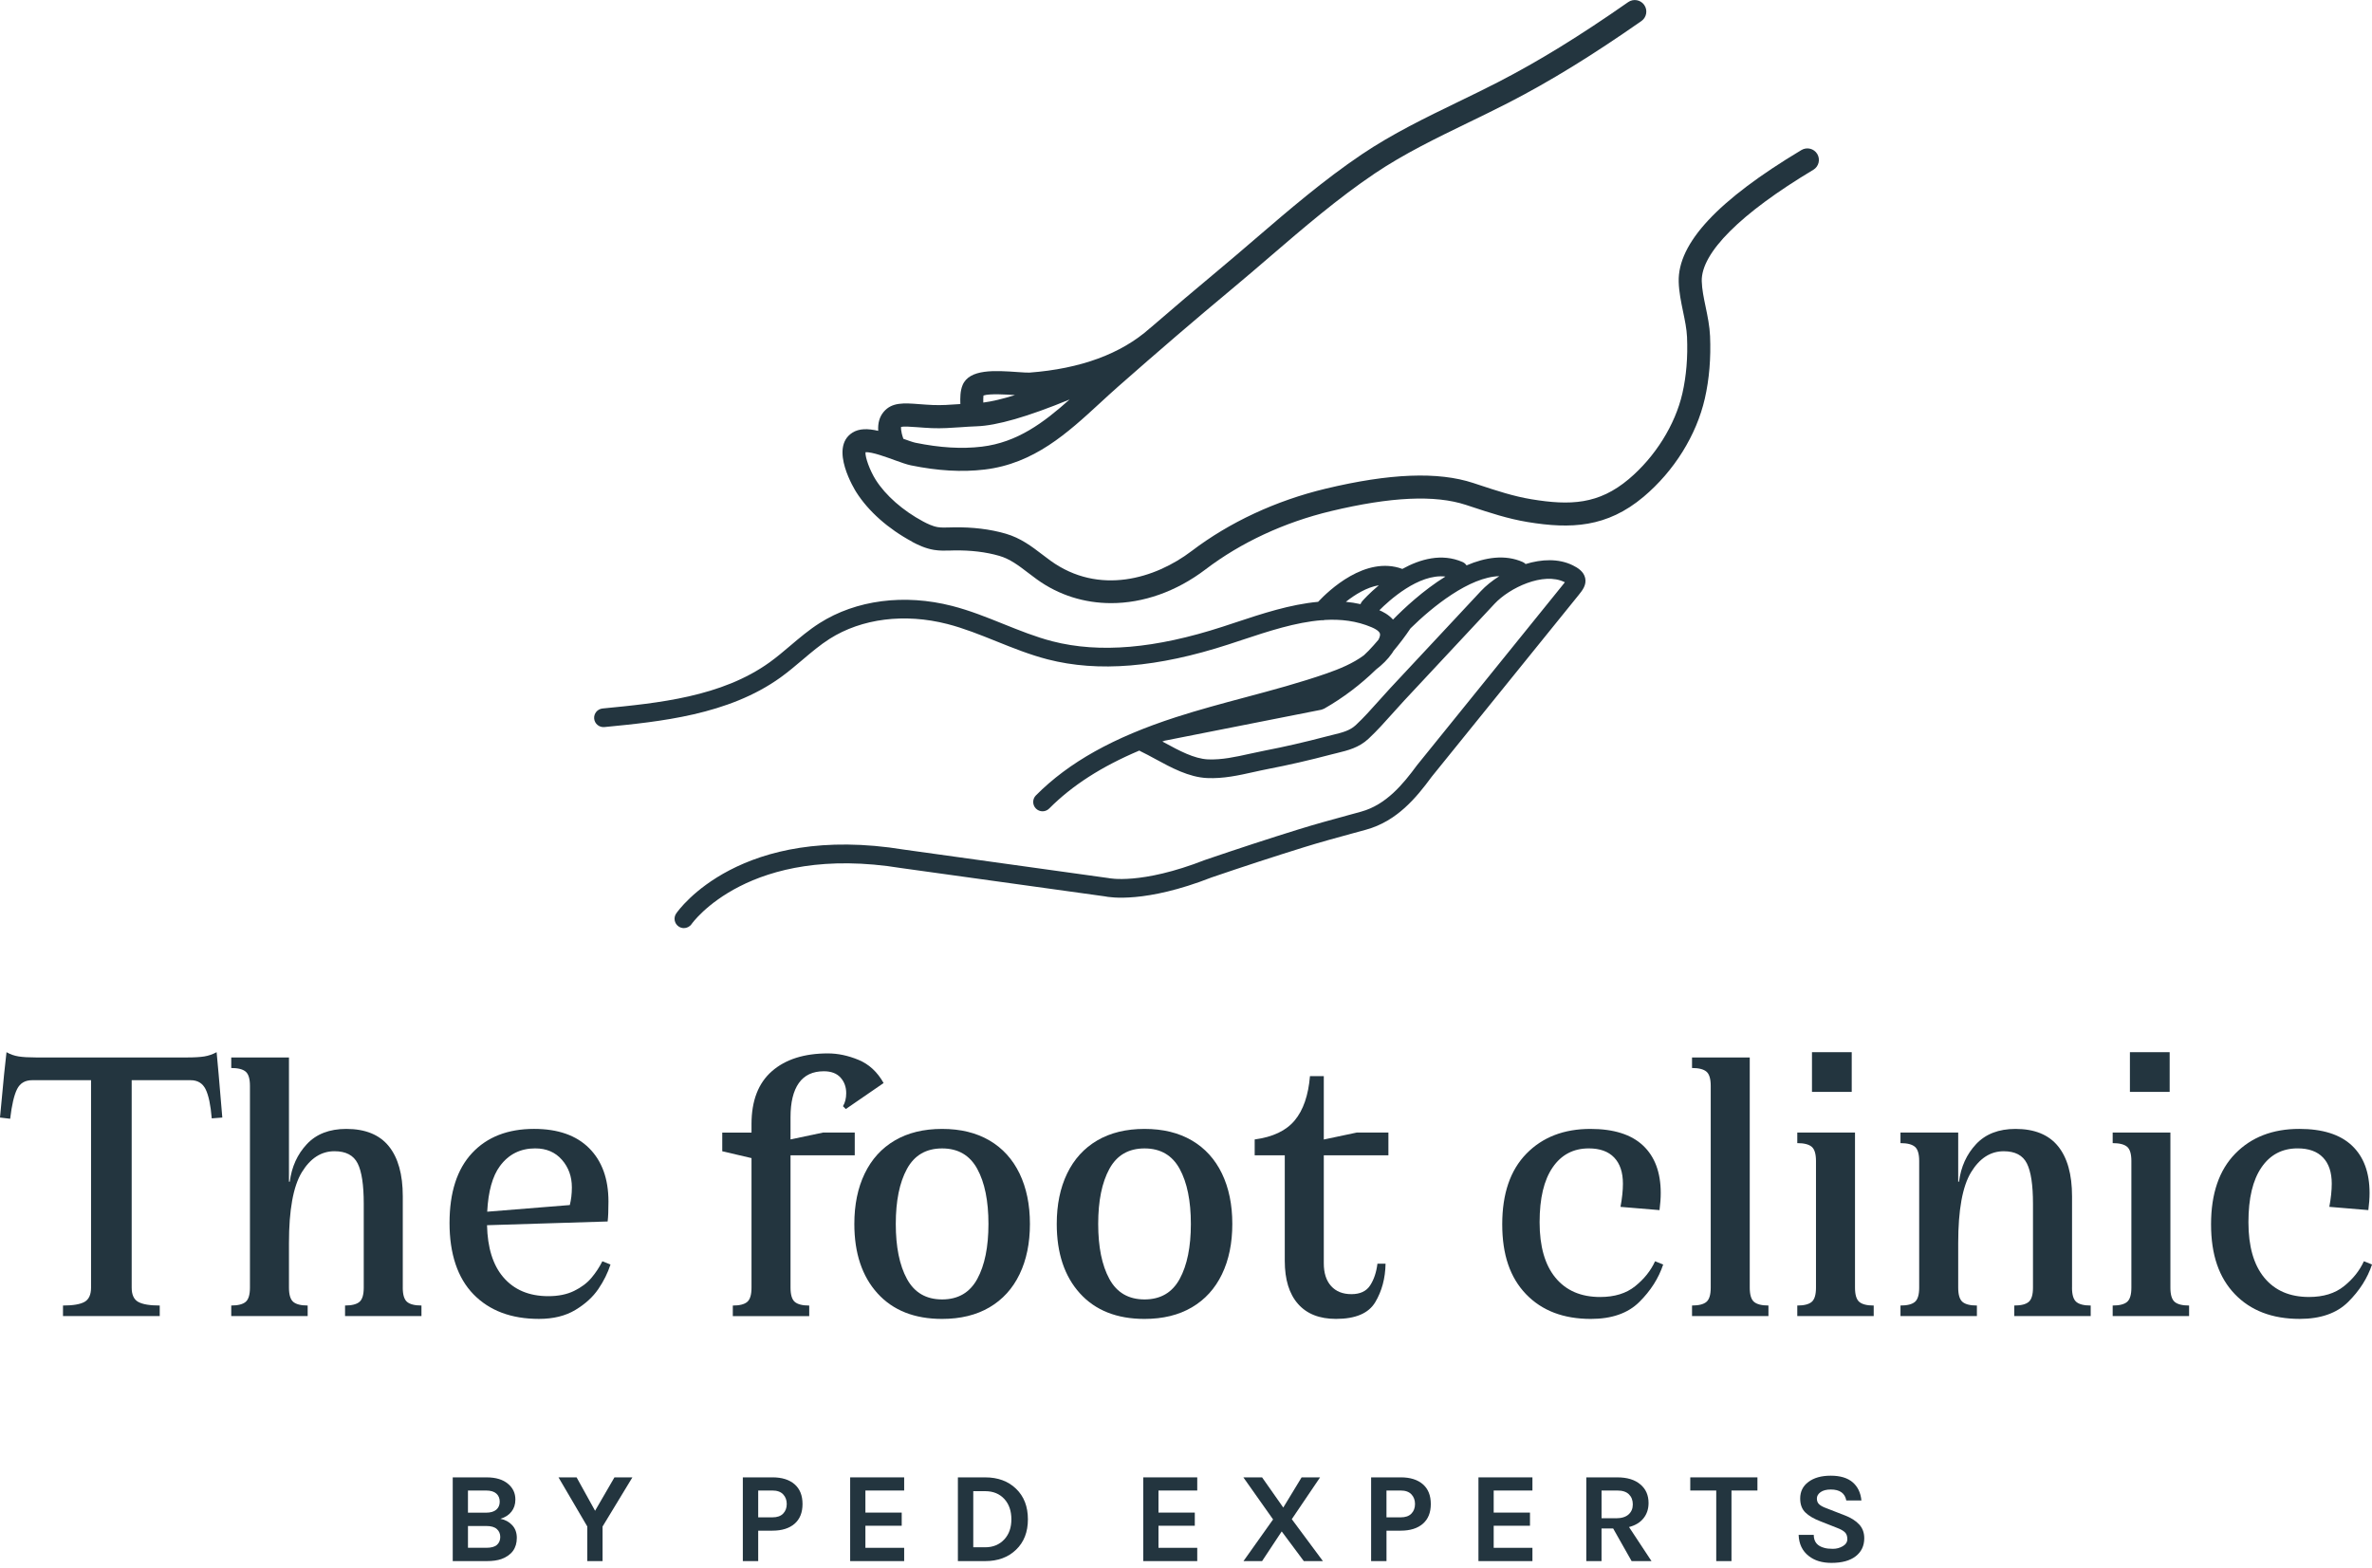 <svg width="478" height="316" viewBox="0 0 478 316" fill="none" xmlns="http://www.w3.org/2000/svg">
<g clip-path="url(#clip0_2027_3033)">
<path d="M43.657 212.083C42.837 212.521 42.004 212.807 41.16 212.943C40.311 213.078 39.152 213.146 37.678 213.146H7.29C5.816 213.146 4.641 213.078 3.768 212.943C2.892 212.807 2.075 212.521 1.311 212.083L0.821 216.584L0 225.256L2.047 225.503C2.374 222.721 2.84 220.731 3.442 219.529C4.043 218.327 5.051 217.73 6.473 217.73H18.347V259.547C18.347 260.967 17.909 261.918 17.037 262.412C16.16 262.902 14.714 263.148 12.695 263.148V265.273H32.189V263.148C30.17 263.148 28.72 262.902 27.848 262.412C26.971 261.922 26.537 260.967 26.537 259.547V217.73H38.411C39.829 217.73 40.841 218.343 41.443 219.573C42.044 220.799 42.45 222.753 42.669 225.423L44.8 225.26L44.064 216.588L43.653 212.087L43.657 212.083Z" fill="#23353F"/>
<path d="M81.168 259.547V241.136C81.168 236.715 80.224 233.348 78.344 231.027C76.46 228.711 73.608 227.549 69.784 227.549C66.398 227.549 63.749 228.572 61.837 230.617C59.925 232.663 58.778 235.186 58.395 238.187H58.232V213.146H46.601V215.271C47.963 215.271 48.935 215.518 49.508 216.007C50.082 216.497 50.369 217.452 50.369 218.873V259.543C50.369 260.964 50.082 261.915 49.508 262.408C48.935 262.898 47.963 263.145 46.601 263.145V265.27H62V263.145C60.634 263.145 59.666 262.898 59.092 262.408C58.519 261.919 58.232 260.964 58.232 259.543V250.541C58.232 243.886 59.092 239.138 60.813 236.301C62.534 233.467 64.733 232.046 67.406 232.046C69.7 232.046 71.253 232.866 72.074 234.502C72.895 236.137 73.301 238.84 73.301 242.605V259.543C73.301 260.964 73.014 261.915 72.441 262.408C71.867 262.898 70.895 263.145 69.533 263.145V265.27H84.932V263.145C83.566 263.145 82.598 262.898 82.024 262.408C81.451 261.919 81.164 260.964 81.164 259.543L81.168 259.547Z" fill="#23353F"/>
<path d="M120.567 259.833C121.659 258.225 122.479 256.574 123.025 254.882L121.388 254.226C120.787 255.428 120.05 256.546 119.177 257.581C118.301 258.619 117.142 259.491 115.696 260.199C114.25 260.908 112.513 261.262 110.494 261.262C106.618 261.262 103.586 259.981 101.404 257.418C99.324 254.974 98.245 251.48 98.145 246.959L122.452 246.206C122.559 245.335 122.615 243.998 122.615 242.195C122.615 237.614 121.316 234.024 118.723 231.433C116.13 228.842 112.429 227.545 107.626 227.545C102.328 227.545 98.165 229.169 95.134 232.412C92.103 235.66 90.589 240.364 90.589 246.529C90.589 252.694 92.198 257.589 95.421 260.892C98.643 264.195 103.037 265.843 108.609 265.843C111.505 265.843 113.947 265.242 115.939 264.044C117.93 262.846 119.472 261.441 120.567 259.829V259.833ZM107.869 231.477C110.107 231.477 111.896 232.241 113.234 233.769C114.573 235.298 115.242 237.152 115.242 239.333C115.242 240.67 115.09 241.844 114.827 242.895L98.181 244.236C98.388 240.149 99.241 237.077 100.746 235.035C102.495 232.663 104.869 231.473 107.873 231.473L107.869 231.477Z" fill="#23353F"/>
<path d="M159.305 259.547V232.87H172.247V228.285H165.858L159.305 229.666V225.173C159.305 222.172 159.863 219.88 160.982 218.3C162.102 216.72 163.779 215.928 166.021 215.928C167.495 215.928 168.614 216.354 169.379 217.197C170.144 218.045 170.526 219.092 170.526 220.349C170.526 221.384 170.307 222.26 169.873 222.968L170.447 223.541L178.063 218.304C176.808 216.067 175.127 214.515 173.024 213.639C170.921 212.768 168.861 212.33 166.842 212.33C162.038 212.33 158.27 213.532 155.537 215.932C152.805 218.332 151.442 221.878 151.442 226.57V228.289H145.547V232.054L151.442 233.431V259.551C151.442 260.972 151.155 261.923 150.582 262.416C150.008 262.906 149.04 263.153 147.674 263.153V265.278H163.074V263.153C161.707 263.153 160.739 262.906 160.166 262.416C159.592 261.927 159.305 260.972 159.305 259.551V259.547Z" fill="#23353F"/>
<path d="M199.398 229.881C196.749 228.325 193.57 227.549 189.854 227.549C186.138 227.549 182.959 228.325 180.314 229.881C177.665 231.437 175.646 233.658 174.251 236.551C172.857 239.445 172.164 242.827 172.164 246.7C172.164 252.59 173.722 257.258 176.833 260.693C179.944 264.127 184.285 265.847 189.854 265.847C193.567 265.847 196.745 265.071 199.398 263.515C202.047 261.958 204.067 259.738 205.461 256.844C206.855 253.955 207.548 250.572 207.548 246.696C207.548 242.819 206.851 239.441 205.461 236.547C204.067 233.658 202.047 231.433 199.398 229.877V229.881ZM196.94 257.788C195.439 260.542 193.077 261.919 189.854 261.919C186.632 261.919 184.269 260.542 182.768 257.788C181.266 255.034 180.517 251.336 180.517 246.7C180.517 242.063 181.266 238.366 182.768 235.612C184.269 232.858 186.632 231.481 189.854 231.481C193.077 231.481 195.435 232.858 196.94 235.612C198.442 238.366 199.191 242.063 199.191 246.7C199.191 251.336 198.442 255.034 196.94 257.788Z" fill="#23353F"/>
<path d="M240.187 229.881C237.538 228.325 234.36 227.549 230.647 227.549C226.935 227.549 223.752 228.325 221.103 229.881C218.454 231.437 216.435 233.658 215.04 236.551C213.646 239.445 212.953 242.827 212.953 246.7C212.953 252.59 214.511 257.258 217.622 260.693C220.733 264.127 225.074 265.847 230.643 265.847C234.356 265.847 237.534 265.071 240.183 263.515C242.832 261.958 244.852 259.738 246.246 256.844C247.64 253.955 248.333 250.572 248.333 246.696C248.333 242.819 247.636 239.441 246.246 236.547C244.852 233.658 242.832 231.433 240.183 229.877L240.187 229.881ZM237.729 257.788C236.228 260.542 233.866 261.919 230.643 261.919C227.421 261.919 225.058 260.542 223.557 257.788C222.055 255.034 221.306 251.336 221.306 246.7C221.306 242.063 222.055 238.366 223.557 235.612C225.058 232.858 227.421 231.481 230.643 231.481C233.866 231.481 236.224 232.858 237.729 235.612C239.231 238.366 239.98 242.063 239.98 246.7C239.98 251.336 239.231 255.034 237.729 257.788Z" fill="#23353F"/>
<path d="M277.128 262.492C278.467 260.255 279.164 257.664 279.215 254.719H277.578C277.359 256.466 276.869 257.923 276.104 259.097C275.34 260.271 274.085 260.856 272.336 260.856C270.588 260.856 269.225 260.311 268.241 259.22C267.257 258.13 266.768 256.602 266.768 254.639V232.87H279.789V228.285H273.4L266.768 229.686V216.911H263.983C263.657 220.783 262.633 223.76 260.912 225.829C259.191 227.903 256.502 229.184 252.842 229.674V232.866H258.904V254.142C258.904 257.907 259.793 260.8 261.565 262.814C263.338 264.836 265.891 265.843 269.225 265.843C273.157 265.843 275.79 264.724 277.128 262.488V262.492Z" fill="#23353F"/>
<path d="M329.506 259.26C327.705 260.709 325.355 261.429 322.463 261.429C318.587 261.429 315.584 260.132 313.453 257.541C311.322 254.95 310.258 251.225 310.258 246.369C310.258 241.514 311.13 237.884 312.879 235.321C314.628 232.758 317.058 231.477 320.169 231.477C322.407 231.477 324.112 232.09 325.287 233.32C326.458 234.545 327.048 236.304 327.048 238.597C327.048 239.962 326.885 241.514 326.558 243.261L334.421 243.918C334.584 242.664 334.668 241.518 334.668 240.479C334.668 236.332 333.481 233.14 331.107 230.904C328.733 228.667 325.196 227.549 320.499 227.549C315.146 227.549 310.848 229.216 307.597 232.54C304.347 235.867 302.726 240.615 302.726 246.779C302.726 252.944 304.323 257.529 307.518 260.856C310.712 264.183 315.066 265.847 320.583 265.847C324.785 265.847 328.036 264.717 330.33 262.452C332.625 260.187 334.234 257.664 335.162 254.882L333.525 254.226C332.652 256.136 331.314 257.811 329.51 259.256L329.506 259.26Z" fill="#23353F"/>
<path d="M352.605 259.547V213.146H340.974V215.271C342.336 215.271 343.308 215.518 343.881 216.007C344.455 216.497 344.742 217.452 344.742 218.873V259.543C344.742 260.964 344.455 261.915 343.881 262.408C343.308 262.898 342.336 263.145 340.974 263.145V265.27H356.373V263.145C355.007 263.145 354.039 262.898 353.465 262.408C352.892 261.919 352.605 260.964 352.605 259.543V259.547Z" fill="#23353F"/>
<path d="M373.816 259.547V228.285H362.185V230.414C363.547 230.414 364.519 230.661 365.092 231.151C365.666 231.64 365.953 232.595 365.953 234.016V259.547C365.953 260.968 365.666 261.919 365.092 262.412C364.519 262.902 363.547 263.149 362.185 263.149V265.274H377.584V263.149C376.218 263.149 375.25 262.902 374.676 262.412C374.103 261.923 373.816 260.968 373.816 259.547Z" fill="#23353F"/>
<path d="M417.553 259.547V241.136C417.553 236.714 416.609 233.347 414.725 231.027C412.841 228.711 409.988 227.549 406.164 227.549C402.779 227.549 400.13 228.572 398.218 230.617C396.306 232.663 395.158 235.186 394.776 238.187H394.613V228.285H382.981V230.414C384.348 230.414 385.316 230.661 385.889 231.151C386.463 231.64 386.75 232.595 386.75 234.016V259.547C386.75 260.968 386.463 261.919 385.889 262.412C385.316 262.902 384.348 263.148 382.981 263.148V265.274H398.381V263.148C397.015 263.148 396.047 262.902 395.473 262.412C394.9 261.923 394.613 260.968 394.613 259.547V250.544C394.613 243.89 395.473 239.142 397.194 236.304C398.915 233.471 401.11 232.05 403.786 232.05C406.081 232.05 407.634 232.87 408.455 234.506C409.275 236.141 409.682 238.844 409.682 242.609V259.547C409.682 260.968 409.395 261.919 408.821 262.412C408.248 262.902 407.28 263.148 405.913 263.148V265.274H421.313V263.148C419.947 263.148 418.979 262.902 418.405 262.412C417.832 261.923 417.545 260.968 417.545 259.547H417.553Z" fill="#23353F"/>
<path d="M437.374 259.547V228.285H425.742V230.414C427.104 230.414 428.076 230.661 428.65 231.151C429.224 231.64 429.51 232.595 429.51 234.016V259.547C429.51 260.968 429.224 261.919 428.65 262.412C428.076 262.902 427.104 263.149 425.742 263.149V265.274H441.142V263.149C439.775 263.149 438.808 262.902 438.234 262.412C437.66 261.923 437.374 260.968 437.374 259.547Z" fill="#23353F"/>
<path d="M476.363 254.226C475.49 256.136 474.152 257.812 472.347 259.256C470.547 260.705 468.197 261.425 465.305 261.425C461.429 261.425 458.426 260.128 456.295 257.537C454.163 254.946 453.1 251.221 453.1 246.366C453.1 241.51 453.972 237.881 455.721 235.318C457.466 232.755 459.899 231.473 463.01 231.473C465.249 231.473 466.954 232.086 468.129 233.316C469.304 234.541 469.89 236.301 469.89 238.593C469.89 239.958 469.726 241.51 469.4 243.257L477.263 243.914C477.426 242.66 477.51 241.514 477.51 240.475C477.51 236.328 476.323 233.137 473.949 230.9C471.575 228.663 468.037 227.545 463.341 227.545C457.987 227.545 453.689 229.212 450.439 232.536C447.189 235.863 445.567 240.611 445.567 246.775C445.567 252.94 447.165 257.525 450.359 260.852C453.554 264.179 457.908 265.843 463.425 265.843C467.627 265.843 470.878 264.713 473.172 262.448C475.466 260.184 477.076 257.66 478.004 254.878L476.367 254.222L476.363 254.226Z" fill="#23353F"/>
<path d="M373.155 212.083H365.145V220.086H373.155V212.083Z" fill="#23353F"/>
<path d="M437.226 212.083H429.216V220.086H437.226V212.083Z" fill="#23353F"/>
<path d="M100.838 306.131C101.79 305.856 102.535 305.379 103.065 304.702C103.595 304.026 103.858 303.21 103.858 302.258C103.858 300.977 103.372 299.926 102.4 299.11C101.376 298.227 99.926 297.785 98.054 297.785H91.234V314.664H98.082C99.281 314.664 100.269 314.524 101.049 314.246C103.113 313.482 104.148 312.061 104.148 309.979C104.148 308.941 103.838 308.085 103.212 307.416C102.587 306.748 101.798 306.322 100.842 306.131H100.838ZM94.302 300.436H97.946C98.866 300.436 99.556 300.639 100.014 301.045C100.472 301.455 100.703 302 100.703 302.684C100.703 303.369 100.468 303.91 100.002 304.308C99.532 304.706 98.839 304.905 97.918 304.905H94.302V300.432V300.436ZM100.149 311.384C99.707 311.782 98.99 311.981 98.002 311.981H94.305V307.587H98.002C98.954 307.587 99.663 307.79 100.121 308.2C100.579 308.606 100.81 309.14 100.81 309.8C100.81 310.461 100.591 310.986 100.145 311.388L100.149 311.384Z" fill="#23353F"/>
<path d="M119.918 304.519L116.194 297.785H112.549L118.353 307.691V314.664H121.428V307.691L127.439 297.785H123.822L119.918 304.519Z" fill="#23353F"/>
<path d="M155.652 297.785H149.693V314.664H152.792V308.527H155.656C157.564 308.527 159.054 308.061 160.122 307.134C161.189 306.207 161.723 304.881 161.723 303.154C161.723 301.427 161.189 300.101 160.122 299.174C159.054 298.247 157.568 297.781 155.656 297.781L155.652 297.785ZM157.815 305.092C157.329 305.594 156.608 305.844 155.656 305.844H152.792V300.436H155.656C156.612 300.436 157.329 300.691 157.815 301.204C158.301 301.717 158.544 302.366 158.544 303.154C158.544 303.942 158.301 304.591 157.815 305.092Z" fill="#23353F"/>
<path d="M171.323 314.664H182.206V311.985H174.394V307.536H181.712V304.885H174.394V300.436H182.206V297.785H171.323V314.664Z" fill="#23353F"/>
<path d="M198.525 297.785H193.032V314.664H198.525C201.094 314.664 203.166 313.9 204.747 312.375C206.345 310.851 207.141 308.805 207.141 306.238C207.141 303.671 206.345 301.602 204.747 300.074C203.17 298.549 201.094 297.785 198.525 297.785ZM202.405 310.266C201.417 311.34 200.123 311.878 198.525 311.878H196.131V300.567H198.525C200.138 300.567 201.433 301.096 202.405 302.155C203.341 303.194 203.811 304.555 203.811 306.238C203.811 307.922 203.341 309.231 202.405 310.27V310.266Z" fill="#23353F"/>
<path d="M230.384 314.664H241.266V311.985H233.455V307.536H240.772V304.885H233.455V300.436H241.266V297.785H230.384V314.664Z" fill="#23353F"/>
<path d="M266.019 297.785H262.298L258.602 303.87L254.332 297.785H250.56L256.547 306.262L250.583 314.664H254.332L258.287 308.682L262.741 314.664H266.592L260.319 306.21L266.019 297.785Z" fill="#23353F"/>
<path d="M282.263 297.785H276.304V314.664H279.403V308.527H282.267C284.175 308.527 285.665 308.061 286.732 307.134C287.8 306.207 288.333 304.881 288.333 303.154C288.333 301.427 287.8 300.101 286.732 299.174C285.665 298.247 284.179 297.781 282.267 297.781L282.263 297.785ZM284.422 305.092C283.936 305.594 283.215 305.844 282.263 305.844H279.399V300.436H282.263C283.219 300.436 283.936 300.691 284.422 301.204C284.908 301.717 285.151 302.366 285.151 303.154C285.151 303.942 284.908 304.591 284.422 305.092Z" fill="#23353F"/>
<path d="M297.934 314.664H308.812V311.985H301.005V307.536H308.318V304.885H301.005V300.436H308.812V297.785H297.934V314.664Z" fill="#23353F"/>
<path d="M331.198 306.027C331.875 305.176 332.214 304.153 332.214 302.959C332.214 301.383 331.668 300.133 330.572 299.214C329.461 298.259 327.908 297.785 325.912 297.785H319.666V314.664H322.737V308.085H325.079L328.8 314.664H332.807L328.278 307.798C329.545 307.468 330.517 306.879 331.194 306.031L331.198 306.027ZM325.629 306.027H322.741V300.436H325.916C326.956 300.436 327.736 300.69 328.258 301.204C328.78 301.717 329.039 302.39 329.039 303.234C329.039 304.077 328.752 304.75 328.178 305.263C327.605 305.777 326.756 306.031 325.629 306.031V306.027Z" fill="#23353F"/>
<path d="M340.619 300.436H345.853V314.664H348.924V300.436H354.155V297.785H340.619V300.436Z" fill="#23353F"/>
<path d="M371.78 305.454L368.111 304.025C367.434 303.783 366.936 303.52 366.614 303.233C366.291 302.947 366.132 302.553 366.132 302.051C366.132 301.55 366.379 301.12 366.873 300.766C367.367 300.412 368.056 300.233 368.94 300.233C370.744 300.233 371.784 300.969 372.063 302.441H375.11C374.955 300.865 374.357 299.636 373.326 298.76C372.294 297.885 370.828 297.447 368.928 297.447C367.028 297.447 365.522 297.873 364.411 298.72C363.315 299.536 362.77 300.647 362.77 302.047C362.77 303.245 363.116 304.181 363.809 304.857C364.503 305.534 365.502 306.123 366.805 306.624L370.163 307.95C370.908 308.228 371.445 308.527 371.776 308.849C372.107 309.171 372.27 309.629 372.27 310.226C372.27 310.823 371.967 311.301 371.358 311.655C370.748 312.009 370.091 312.188 369.378 312.188C368.665 312.188 368.095 312.128 367.661 312.005C366.219 311.643 365.502 310.767 365.502 309.378H362.455C362.523 311.217 363.208 312.638 364.51 313.645C365.674 314.564 367.191 315.022 369.067 315.022C371.187 315.022 372.816 314.576 373.963 313.681C375.11 312.785 375.68 311.579 375.68 310.051C375.68 308.941 375.341 308.017 374.664 307.281C373.987 306.545 373.023 305.932 371.776 305.446L371.78 305.454Z" fill="#23353F"/>
<path d="M183.795 109.201C184.939 109.813 186.472 110.554 188.221 110.84C189.38 111.031 190.511 110.995 191.511 110.968L192.236 110.948C195.594 110.892 198.673 111.258 201.366 112.038C203.541 112.671 205.242 113.968 207.213 115.477C207.783 115.911 208.357 116.348 208.95 116.778C213.388 119.986 218.566 121.57 223.912 121.57C230.333 121.57 237.005 119.281 242.94 114.768C250.078 109.336 258.814 105.28 268.19 103.028C280.272 100.131 289.178 99.721 295.416 101.77L296.58 102.152C300.165 103.338 303.873 104.568 307.836 105.221C316.54 106.657 323.841 106.339 331.211 100.134C337.365 94.953 341.862 87.733 343.555 80.331C344.447 76.431 344.798 72.192 344.607 67.731C344.519 65.713 344.109 63.755 343.718 61.864C343.336 60.038 342.977 58.314 342.934 56.679C342.778 50.98 350.761 43.004 365.412 34.228C366.515 33.568 366.869 32.139 366.212 31.041C365.551 29.938 364.121 29.588 363.022 30.241C346.164 40.342 338.074 49.029 338.289 56.806C338.345 58.856 338.767 60.865 339.169 62.812C339.54 64.599 339.894 66.286 339.966 67.934C340.141 71.981 339.827 75.802 339.03 79.292C337.58 85.636 333.541 92.095 328.223 96.576C322.168 101.675 316.444 101.925 308.605 100.632C305 100.035 301.626 98.921 298.053 97.739L296.882 97.353C289.8 95.024 280.065 95.403 267.119 98.507C257.117 100.907 247.784 105.253 240.136 111.067C232.806 116.639 221.482 120.077 211.687 113.009C211.125 112.603 210.583 112.189 210.05 111.779C207.907 110.14 205.688 108.448 202.676 107.573C199.538 106.661 196.008 106.232 192.168 106.295L191.384 106.315C190.519 106.339 189.699 106.367 188.982 106.252C187.914 106.076 186.835 105.543 186.01 105.101C181.943 102.92 178.47 99.864 176.478 96.724C175.303 94.865 174.327 92.191 174.411 91.16C175.657 91.021 178.9 92.246 180.342 92.768C181.613 93.225 182.712 93.62 183.556 93.795C189.01 94.909 193.861 95.188 198.398 94.646C208.4 93.46 215.136 87.256 221.649 81.258C222.84 80.16 224.039 79.057 225.258 77.979C233.472 70.743 241.028 64.26 248.353 58.163C250.903 56.042 253.424 53.877 255.946 51.708C262.657 45.941 269.6 39.979 277.013 34.981C282.925 30.997 289.509 27.805 295.878 24.717C298.607 23.391 301.336 22.07 304.028 20.685C312.381 16.383 320.878 11.157 330.772 4.24C331.824 3.504 332.079 2.055 331.342 1.001C330.605 -0.054 329.155 -0.305 328.104 0.428C318.384 7.221 310.059 12.347 301.897 16.55C299.236 17.919 296.544 19.228 293.847 20.534C287.334 23.69 280.594 26.957 274.412 31.124C266.772 36.274 259.726 42.327 252.914 48.178C250.413 50.327 247.911 52.476 245.378 54.585C240.968 58.255 236.455 62.087 231.791 66.115C231.763 66.139 231.731 66.155 231.703 66.178C225.927 71.32 217.769 74.325 207.448 75.105C207.086 75.129 206.054 75.061 205.142 74.998C200.549 74.675 195.343 74.313 193.973 77.636C193.487 78.811 193.491 80.188 193.527 81.445C193.459 81.449 193.387 81.453 193.316 81.457C191.463 81.588 189.715 81.712 187.982 81.636C186.97 81.592 186.058 81.525 185.245 81.461C182.162 81.226 179.728 81.039 178.067 83.025C177.239 84.012 176.88 85.29 176.976 86.838C174.869 86.36 173.128 86.344 171.758 87.22C166.982 90.28 172.319 98.837 172.55 99.195C174.992 103.052 178.992 106.598 183.811 109.185L183.795 109.201ZM198.187 79.722C199.406 79.3 202.911 79.523 204.545 79.63C202.019 80.418 199.892 80.92 198.151 81.143C198.139 80.661 198.139 80.092 198.187 79.718V79.722ZM184.879 86.11C185.739 86.177 186.699 86.249 187.771 86.297C189.762 86.38 191.73 86.241 193.63 86.11C194.686 86.034 195.737 85.962 196.793 85.927C200.872 85.795 207.062 84.012 215.539 80.526C210.312 85.194 204.999 89.182 197.837 90.034C193.806 90.511 189.436 90.253 184.477 89.242C183.987 89.142 183.007 88.792 182.043 88.446C181.437 86.726 181.605 86.094 181.565 86.078C181.987 85.895 183.588 86.014 184.883 86.11H184.879Z" fill="#23353F"/>
<path d="M317.946 120.157L318.145 119.91C318.898 118.971 319.75 117.904 319.44 116.507C319.145 115.186 317.95 114.446 316.942 113.948C314.07 112.535 310.653 112.703 307.438 113.69C307.275 113.522 307.079 113.383 306.852 113.28C303.295 111.712 299.336 112.332 295.536 113.96C295.341 113.67 295.07 113.427 294.727 113.28C290.533 111.453 286.183 112.691 282.598 114.677C275.165 111.927 267.704 119.086 265.625 121.307C259.969 121.824 254.292 123.703 249.018 125.454C248.134 125.749 247.258 126.039 246.385 126.322C232.794 130.743 221.573 131.702 212.081 129.263C208.739 128.403 205.417 127.066 202.206 125.776C198.88 124.435 195.439 123.05 191.85 122.131C182.242 119.667 172.519 120.925 165.169 125.593C163.03 126.95 161.114 128.578 159.258 130.15C157.848 131.344 156.517 132.474 155.091 133.501C145.404 140.47 132.669 141.712 121.428 142.806C120.393 142.91 119.636 143.829 119.735 144.86C119.835 145.894 120.763 146.647 121.791 146.551C132.924 145.465 146.778 144.119 157.286 136.554C158.832 135.439 160.286 134.21 161.688 133.02C163.524 131.464 165.261 129.991 167.181 128.769C173.654 124.658 182.298 123.572 190.902 125.776C194.252 126.636 197.574 127.973 200.788 129.267C204.11 130.604 207.548 131.985 211.129 132.908C221.334 135.531 233.244 134.548 247.537 129.903C248.413 129.617 249.301 129.322 250.19 129.028C255.587 127.237 261.092 125.418 266.382 125.008C266.418 125.008 266.453 125.028 266.489 125.028C266.649 125.028 266.808 125 266.963 124.961C270.218 124.773 273.388 125.148 276.388 126.425C277.694 126.982 278.009 127.456 278.081 127.691C278.168 127.985 278.057 128.439 277.77 128.964C277.141 129.704 276.499 130.433 275.826 131.133C275.512 131.46 275.173 131.762 274.846 132.084C272.663 133.712 269.935 134.834 267.374 135.73C261.988 137.608 256.352 139.117 250.899 140.573C246.31 141.799 241.57 143.069 236.953 144.561C224.366 148.633 215.403 153.639 208.755 160.321C208.022 161.058 208.026 162.248 208.763 162.98C209.129 163.346 209.611 163.529 210.089 163.529C210.567 163.529 211.057 163.346 211.424 162.976C216.052 158.327 221.94 154.527 229.596 151.287C229.671 151.339 229.747 151.391 229.835 151.43C230.791 151.884 231.794 152.429 232.854 153.006C236.009 154.722 239.582 156.668 243.263 156.827C246.541 156.978 249.668 156.278 252.703 155.601C253.663 155.39 254.615 155.175 255.571 154.992C259.61 154.216 263.789 153.257 268.338 152.059C268.72 151.96 269.098 151.868 269.473 151.777C271.624 151.251 273.847 150.706 275.774 148.911C277.507 147.295 279.101 145.504 280.646 143.777C281.399 142.929 282.152 142.086 282.917 141.266L301.172 121.709C304.196 118.469 311.023 115.234 315.269 117.327C315.297 117.339 315.325 117.355 315.349 117.367C315.297 117.435 315.245 117.498 315.194 117.558L314.986 117.821C314.373 118.593 313.752 119.357 313.134 120.117L285.538 154.26C282.753 158.045 279.355 162.204 274.305 163.597L271.68 164.317C268.401 165.213 265.012 166.14 261.689 167.171C255.687 169.037 249.548 171.043 242.844 173.331C229.882 178.402 223.465 177.005 223.414 176.993L182.218 171.258C149.188 165.865 136.776 183.381 136.262 184.129C135.677 184.984 135.896 186.158 136.752 186.743C137.079 186.966 137.445 187.074 137.812 187.074C138.413 187.074 139.003 186.787 139.369 186.254C139.481 186.091 150.917 169.964 181.652 174.979L222.617 180.67C223.665 180.893 230.795 182.083 244.135 176.866C250.723 174.617 256.83 172.623 262.801 170.768C266.063 169.754 269.421 168.838 272.667 167.951L275.304 167.23C281.518 165.515 285.41 160.787 288.517 156.56L316.058 122.493C316.687 121.717 317.321 120.945 317.942 120.161L317.946 120.157ZM274.528 121.16C274.364 121.347 274.249 121.554 274.169 121.773C273.193 121.55 272.205 121.403 271.218 121.303C273.038 119.854 275.42 118.378 277.866 117.968C275.918 119.6 274.671 120.993 274.528 121.16ZM277.969 123.002C279.869 121.092 285.864 115.588 291.278 116.213C286.776 119.007 282.881 122.672 280.714 124.885C279.778 123.822 278.551 123.253 277.969 123.002ZM298.428 119.138L280.172 138.695C279.387 139.535 278.615 140.402 277.842 141.27C276.356 142.937 274.818 144.661 273.213 146.157C272.002 147.283 270.493 147.654 268.585 148.119C268.19 148.215 267.792 148.314 267.39 148.418C262.92 149.592 258.825 150.535 254.87 151.295C253.882 151.486 252.89 151.705 251.894 151.924C248.971 152.573 246.214 153.178 243.442 153.066C240.63 152.939 237.598 151.291 234.666 149.695C234.519 149.616 234.384 149.544 234.236 149.464C234.42 149.397 234.607 149.333 234.79 149.269C234.822 149.265 234.85 149.269 234.882 149.261L266.266 143.057L266.832 142.846C270.672 140.661 274.173 137.99 277.308 134.942C278.523 134.011 279.634 132.944 280.531 131.659C280.642 131.495 280.73 131.34 280.829 131.185C282.044 129.736 283.191 128.228 284.243 126.656C288.68 122.278 296.141 116.277 302.136 116.137C300.674 117.061 299.4 118.095 298.428 119.138Z" fill="#23353F"/>
</g>
<defs>
<clipPath id="clip0_2027_3033">
<rect width="478" height="315" fill="white" transform="translate(0 0.025)"/>
</clipPath>
</defs>
</svg>
